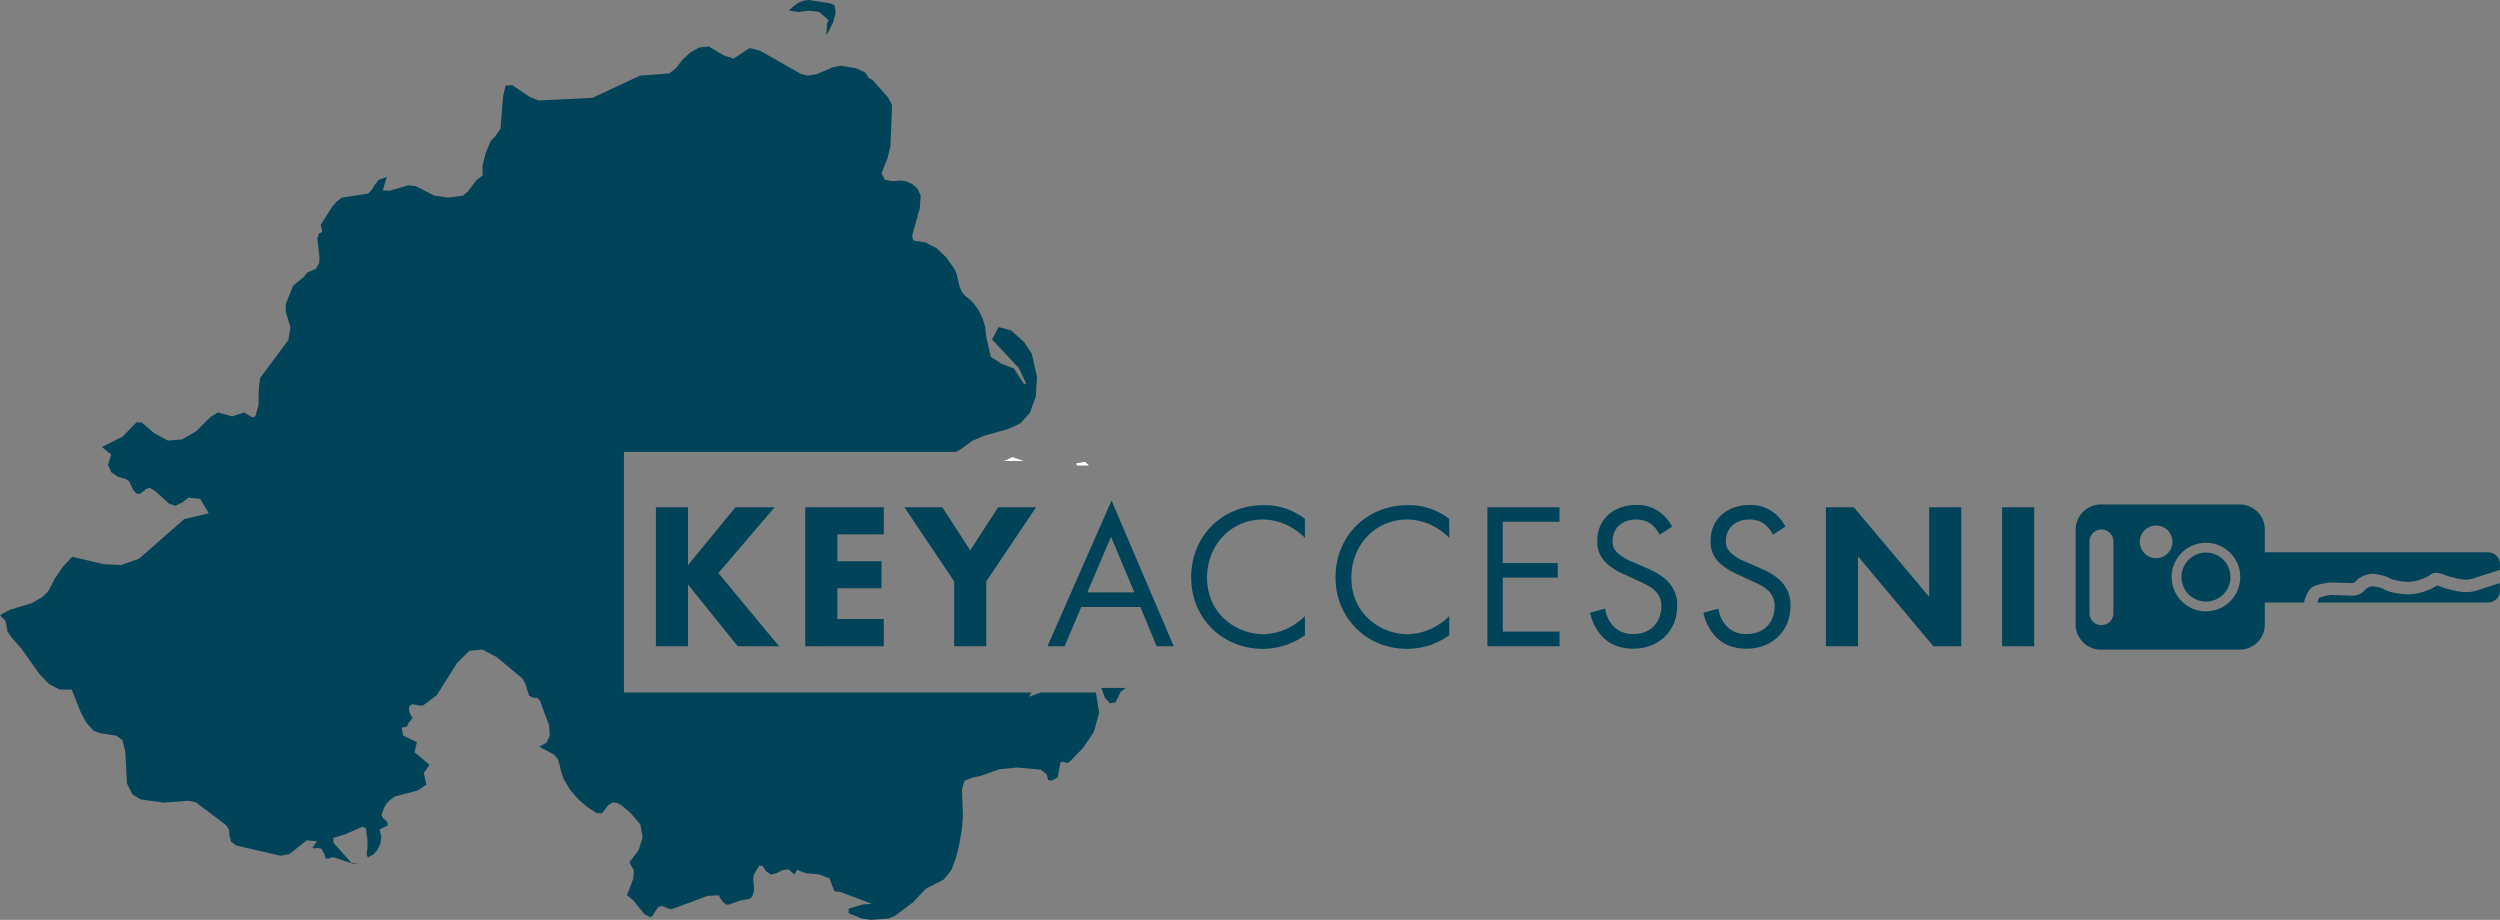 <svg id="Layer_1" data-name="Layer 1" xmlns="http://www.w3.org/2000/svg" viewBox="0 0 1101.4 405.26"><rect x="0" y="0" width="1101.4" height="405.26" fill="#808080" stroke="none"/><defs><style>.cls-1,.cls-2{fill:#014358;}.cls-2{stroke:#fff;stroke-miterlimit:10;}</style></defs><title>Newlogo</title><path class="cls-1" d="M1082.44,258.18c-.52-.14-1-.26-1.28-.3a14.31,14.31,0,0,1-3.07-.95,20.81,20.81,0,0,0-2.09-.72,25.71,25.71,0,0,1-12.18,3.92c-3,0-8.88-.66-11.5-2.41a17.61,17.61,0,0,0-4.78-1.17,6.5,6.5,0,0,0-3.07,1.31c-2.11,3-5.75,2.87-6.56,2.81l-8.58-.26a22.68,22.68,0,0,0-5.23,1.2,8.93,8.93,0,0,0-.91,2.11h75a5.26,5.26,0,0,0,5.47-5v-3.57c-3,.95-7.1,2.26-9.92,3.2C1089.09,259.88,1084.92,258.82,1082.44,258.18Z" transform="translate(-2.3 1.72)"/><circle class="cls-1" cx="971.86" cy="254.23" r="10.8"/><path class="cls-1" d="M916.76,231.6v41.82a11.08,11.08,0,0,0,11.08,11.08H989a11.08,11.08,0,0,0,11.08-11.08v-9.7h17.26c.83-3,2-5.83,3.8-6.83,2.31-1.32,6.82-1.91,7.7-2l.2,0,9.26.29a2.14,2.14,0,0,0,1.62-.51c2-2.77,6.28-3.51,7.13-3.63l.36,0,.35,0c1.26.15,5.53.74,7.58,2.11.9.59,4.83,1.47,8.44,1.47a21,21,0,0,0,8.87-2.81c2.07-2.07,5.14-.88,7.39,0a13,13,0,0,0,1.86.64,18,18,0,0,1,1.87.41c2.14.55,5.07,1.3,8.21.25,3.43-1.14,8.71-2.81,11.68-3.74V246.6a5.26,5.26,0,0,0-5.47-5h-98.11v-10A11.08,11.08,0,0,0,989,220.52h-61.2A11.08,11.08,0,0,0,916.76,231.6Zm11.35,42.09a5.26,5.26,0,0,1-5.26-5.26V236.58a5.27,5.27,0,0,1,10.53,0v31.85A5.26,5.26,0,0,1,928.11,273.69Zm61.14-21.18a15.1,15.1,0,1,1-15.09-15.1A15.1,15.1,0,0,1,989.25,252.51ZM959.41,237a7.2,7.2,0,1,1-7.2-7.2A7.2,7.2,0,0,1,959.41,237Z" transform="translate(-2.3 1.72)"/><path class="cls-1" d="M305.4,247.26l20.92-25.51h17.25l-24.78,29L345.5,283H327.33L305.4,255.8V283H291.26V221.75H305.4Z" transform="translate(-2.3 1.72)"/><path class="cls-1" d="M391.66,233.68H371.19v11.84h19.46v11.93H371.19V271h20.47V283h-34.6V221.75h34.6Z" transform="translate(-2.3 1.72)"/><path class="cls-1" d="M422.67,254.42l-21.93-32.67h16.7l12.3,19,12.3-19h16.7l-21.93,32.67V283H422.67Z" transform="translate(-2.3 1.72)"/><path class="cls-1" d="M504.71,265.71H478.65L471.31,283h-7.53L492,218.81,519.4,283h-7.53Zm-2.66-6.43-10.28-24.5-10.46,24.5Z" transform="translate(-2.3 1.72)"/><path class="cls-1" d="M577.21,235.24a30.23,30.23,0,0,0-8-5.69,26,26,0,0,0-10.55-2.39c-14.13,0-24.59,11.38-24.59,25.52,0,16.61,13.49,25,24.68,25a25.47,25.47,0,0,0,11.38-2.85,27.74,27.74,0,0,0,7.07-5.14v8.45a31.89,31.89,0,0,1-18.45,6c-18.17,0-31.66-13.76-31.66-31.48,0-18.26,13.68-31.84,32-31.84a28.85,28.85,0,0,1,18.08,6.06Z" transform="translate(-2.3 1.72)"/><path class="cls-1" d="M640.8,235.24a30.17,30.17,0,0,0-8-5.69,26.07,26.07,0,0,0-10.56-2.39c-14.13,0-24.59,11.38-24.59,25.52,0,16.61,13.49,25,24.69,25a25.5,25.5,0,0,0,11.38-2.85,27.83,27.83,0,0,0,7.06-5.14v8.45a31.87,31.87,0,0,1-18.44,6c-18.17,0-31.66-13.76-31.66-31.48,0-18.26,13.67-31.84,32-31.84a28.85,28.85,0,0,1,18.08,6.06Z" transform="translate(-2.3 1.72)"/><path class="cls-1" d="M689.35,228.17h-25v18.17h24.23v6.43H664.38v23.76h25V283H657.59V221.75h31.76Z" transform="translate(-2.3 1.72)"/><path class="cls-1" d="M733.48,233.86a14.7,14.7,0,0,0-3.57-4.58,11,11,0,0,0-6.89-2.12c-6,0-10.27,3.77-10.27,9.46a6.42,6.42,0,0,0,2.29,5.32,20.16,20.16,0,0,0,6.42,3.85l5.88,2.57c3.58,1.56,6.88,3.21,9.45,5.78a14.73,14.73,0,0,1,4.4,11.11c0,11.28-8.35,18.81-19.36,18.81-4,0-9.08-.83-13.31-5a22.14,22.14,0,0,1-5.68-10.82l6.6-1.84a14.47,14.47,0,0,0,3.67,7.8,11.71,11.71,0,0,0,8.81,3.4c8.35,0,12.3-6,12.3-12.12a9.12,9.12,0,0,0-3-7.15c-1.74-1.66-4.13-2.76-7.34-4.23l-5.51-2.57a27.07,27.07,0,0,1-8.16-5,12.7,12.7,0,0,1-4.22-10c0-9.45,7.24-15.78,17.16-15.78a16.53,16.53,0,0,1,9.81,2.75,18.61,18.61,0,0,1,6,6.79Z" transform="translate(-2.3 1.72)"/><path class="cls-1" d="M783.41,233.86a14.88,14.88,0,0,0-3.58-4.58,11,11,0,0,0-6.89-2.12c-6.05,0-10.27,3.77-10.27,9.46a6.42,6.42,0,0,0,2.29,5.32,20.16,20.16,0,0,0,6.42,3.85l5.88,2.57c3.58,1.56,6.88,3.21,9.45,5.78a14.73,14.73,0,0,1,4.4,11.11c0,11.28-8.35,18.81-19.36,18.81-4,0-9.08-.83-13.31-5a22.14,22.14,0,0,1-5.68-10.82l6.6-1.84a14.47,14.47,0,0,0,3.67,7.8,11.71,11.71,0,0,0,8.81,3.4c8.35,0,12.3-6,12.3-12.12a9.12,9.12,0,0,0-3-7.15c-1.74-1.66-4.13-2.76-7.34-4.23l-5.51-2.57a27.07,27.07,0,0,1-8.16-5,12.73,12.73,0,0,1-4.22-10c0-9.45,7.25-15.78,17.16-15.78a16.53,16.53,0,0,1,9.81,2.75,18.61,18.61,0,0,1,6,6.79Z" transform="translate(-2.3 1.72)"/><path class="cls-1" d="M806.71,283V221.75H819l33.22,39.46V221.75h14.13V283H854.07l-33.22-39.64V283Z" transform="translate(-2.3 1.72)"/><path class="cls-1" d="M898.48,221.75V283H884.35V221.75Z" transform="translate(-2.3 1.72)"/><polygon class="cls-1" points="356.31 4.71 360.87 5.24 365.05 8.86 364.33 10.4 364.3 11.46 364.22 13 363.92 15.56 365.24 13.49 367.01 9.87 368.14 5.77 367.65 2.37 365.76 1.47 356.27 0 353.86 0.38 351.63 1.24 349.64 2.71 347.53 4.63 351.75 5.31 356.31 4.71"/><polygon class="cls-2" points="478.52 204.59 477.91 203.99 474.32 204.59 478.52 204.59"/><polygon class="cls-1" points="485.2 303.09 486.77 307.36 488.99 309.84 491.48 309.41 493.78 304.67 495.98 303.09 485.2 303.09"/><polygon class="cls-1" points="458.49 305.09 453.31 306.98 454.45 305.09 274.88 305.09 274.88 199.09 421.1 199.09 423.42 197.81 428.21 194.28 433.22 192.09 444.11 188.99 449.61 186.47 453.68 181.88 456.32 174.83 456.85 165.95 454.59 155.93 451.16 150.7 445.5 145.61 439.96 144.07 437.06 149.57 448.86 162.16 452.18 169.09 451.08 169.09 446.71 162.38 441.13 160.16 436.5 157.2 434.5 148.45 434.01 143.81 432.73 139.89 431.11 136.65 429.34 134.16 427.91 132.54 425 130.13 423.84 128.73 422.78 126.32 421.54 121.12 420.75 118.97 416.98 113.47 412.64 109.36 407.71 106.8 402.32 105.93 401.87 103.71 405.22 91.8 405.6 86.15 404.28 83.21 401.9 81.06 399.19 79.89 396.82 79.51 393.31 79.82 389.85 79.21 388.38 76.35 391.09 69.42 392.3 64.18 393.01 46.2 391.13 42.81 384.34 35.16 382.8 34.37 381.18 31.96 377.56 30.19 370.36 28.94 366.74 29.7 359.74 32.71 355.7 33.31 352.76 32.52 334.86 22.35 330.23 21.18 323.22 25.81 318.85 24.42 312.25 20.46 308.14 20.91 304.19 23.06 300.65 26.3 297.78 30.07 294.77 32.37 281.95 33.31 261 43.11 237.22 44.28 233.57 42.81 225.62 37.5 222.75 37.72 221.66 42.21 220.49 56.72 218.38 59.81 216.19 62.1 213.97 67.42 212.54 73.22 212.65 77.33 209.94 79.33 205.98 84.56 203.91 86.19 197.58 87.05 191.25 86.19 183.22 82 179.91 81.63 171.54 84.04 168.64 83.89 170.41 77.93 166.79 79.25 165.21 81.32 163.78 83.62 162.27 85.24 150.51 87.09 148.29 88.86 146.4 91.01 141.24 99.11 142 101.9 141.5 102.5 140.56 102.8 139.77 105.1 140.75 113.36 140.6 115.92 139.28 118.14 138.98 118.52 135.32 120.06 133.82 122.06 129.08 125.9 125.88 134.01 125.88 137.32 127.95 144.18 127.04 149.83 114.69 166.38 114.03 170.64 113.9 178.59 113.22 180.96 112.88 182.05 112.88 182.73 111.95 183.75 110.71 183.67 107.61 181.68 102.28 183.45 96.08 181.68 92.85 183.6 86.5 189.93 80.18 193.62 73.97 194.07 67.9 190.83 62.63 186.28 60.26 185.97 53.96 192.38 44.92 196.94 47.93 199.43 48.99 200.1 47.59 204.81 49.1 208.13 52.12 210.13 55.32 211 56.87 212.01 58.75 215.97 60.18 217.51 61.69 217.59 64.55 215.37 65.95 214.91 68.44 216.38 74.31 221.77 77.18 222.87 80.23 221.4 83.09 219.25 88.2 219.78 91.88 225.96 91.88 226.18 81.16 228.67 61.3 246.12 53.43 248.91 45.88 248.6 31.78 245.29 27.76 249.62 23.98 255.13 21.69 259.76 20.7 261.08 18.58 263.08 14.06 265.71 4.3 268.65 0.91 270.5 0 271.18 2.37 273.4 2.9 275.78 3.32 278.34 5.13 280.9 9.5 285.84 17.3 296.88 21.59 301.36 26.23 303.77 31.62 303.85 35.54 313.72 37.91 318.21 41.08 321.83 42.7 322.5 44.17 323.03 51.29 324.13 54 326.2 55.21 331.29 55.92 345.12 58.37 349.98 61.95 352.2 72.05 353.59 83.02 352.8 86.3 353.48 99.6 363.5 100.88 365.5 101.14 368.22 101.82 370.85 104.01 372.47 123.64 377.03 127.56 376.24 135.14 370.21 139.73 370.67 137.66 373.38 138.34 373.83 140.19 373.53 141.69 373.98 143.05 376.69 143.39 378.09 144.18 378.31 146.89 377.64 155.79 380.65 157.75 380.43 154.92 380.27 146.88 371.23 146.88 369.16 152.13 367.54 159.63 364.22 161.29 364.97 161.47 367.35 161.88 370.06 161.88 373.68 161.51 376.54 162.08 377.71 164.51 376.47 166.18 374.55 167.56 371.83 168 368.67 167.21 365.5 170.82 363.65 170.6 362.04 168.86 360.56 168.03 359.32 169.05 356.23 170.22 354.08 171.73 352.54 173.84 350.92 183.94 348.28 187.86 345.72 186.69 340.55 189.21 336.94 182.62 331.4 183.67 326.99 177.53 323.97 177.04 320.58 177.91 320.36 179.26 320.07 180.24 318.09 180.47 318.09 181.87 315.96 181.79 316.11 181.34 315.76 180.58 314.31 180.13 312.43 180.43 310.99 180.96 310.62 181.71 310.25 184.96 310.86 186.42 310.78 192.45 306.22 201.35 292.09 206.81 286.7 212.5 286.18 218.72 289.42 230.14 298.91 231.42 301.14 233.08 306.45 234.59 307.32 236.77 307.54 237.94 308.71 239.71 313.72 241.9 319.53 242.2 324.09 240.76 327.25 237.53 328.95 244.04 332.41 245.7 334.26 246.49 336.9 247.21 339.91 248.23 343.08 251.28 348.09 254.9 352.27 258.82 355.59 262.77 358.15 265 358.38 266.47 356.76 267.86 354.76 269.86 353.52 272.08 353.82 274.08 354.99 277.92 358.3 280.64 361.47 282.11 363.24 283.12 368.82 281.39 374.47 277.32 379.86 279.24 383.48 279.01 387.1 276.23 394.37 279.01 396.67 283.88 402.7 286.48 404.09 287.46 403.49 288.47 401.87 289.38 400.47 290.28 399.38 291.75 399.15 294.62 400.32 296.01 400.55 311.76 394.67 316.85 394.44 316.93 394.97 317.68 396.29 318.81 397.68 319.94 398.55 321.26 398.48 325.97 396.78 330.27 395.99 331.43 394.97 332.23 392.33 332.07 389.77 331.85 387.43 332.07 385.44 334.49 381.33 336.03 381.56 337.43 383.78 339.61 385.32 341.99 384.72 344.62 383.4 347.38 383.02 350.05 385.32 351.14 383.18 355.06 384.72 360.56 385.17 365.43 386.94 367.61 392.67 369.99 392.9 384.04 398.14 380.07 398.51 373.88 400.29 373.88 402.28 379.58 404.66 383.74 405.26 391.56 404.66 394.24 403.49 402.24 397.53 407.89 391.5 415.66 387.58 419.07 383.4 421 378.39 422.59 372.13 423.72 365.65 424.21 359.62 424.18 358.53 423.8 347.79 424.89 343.95 428.51 342.55 432.17 341.8 440.12 338.93 447.92 338.14 458.58 339.08 461.11 341.12 461.75 343.61 463.1 343.98 464.8 343.19 466.04 342.33 467.21 335.84 468.08 335.54 470.19 336.14 470.98 335.84 477.08 329.59 481.95 322.39 484.24 313.97 482.8 305.09 458.49 305.09"/><polygon class="cls-2" points="448.02 202.59 446.11 201.91 444.65 202.59 448.02 202.59"/></svg>